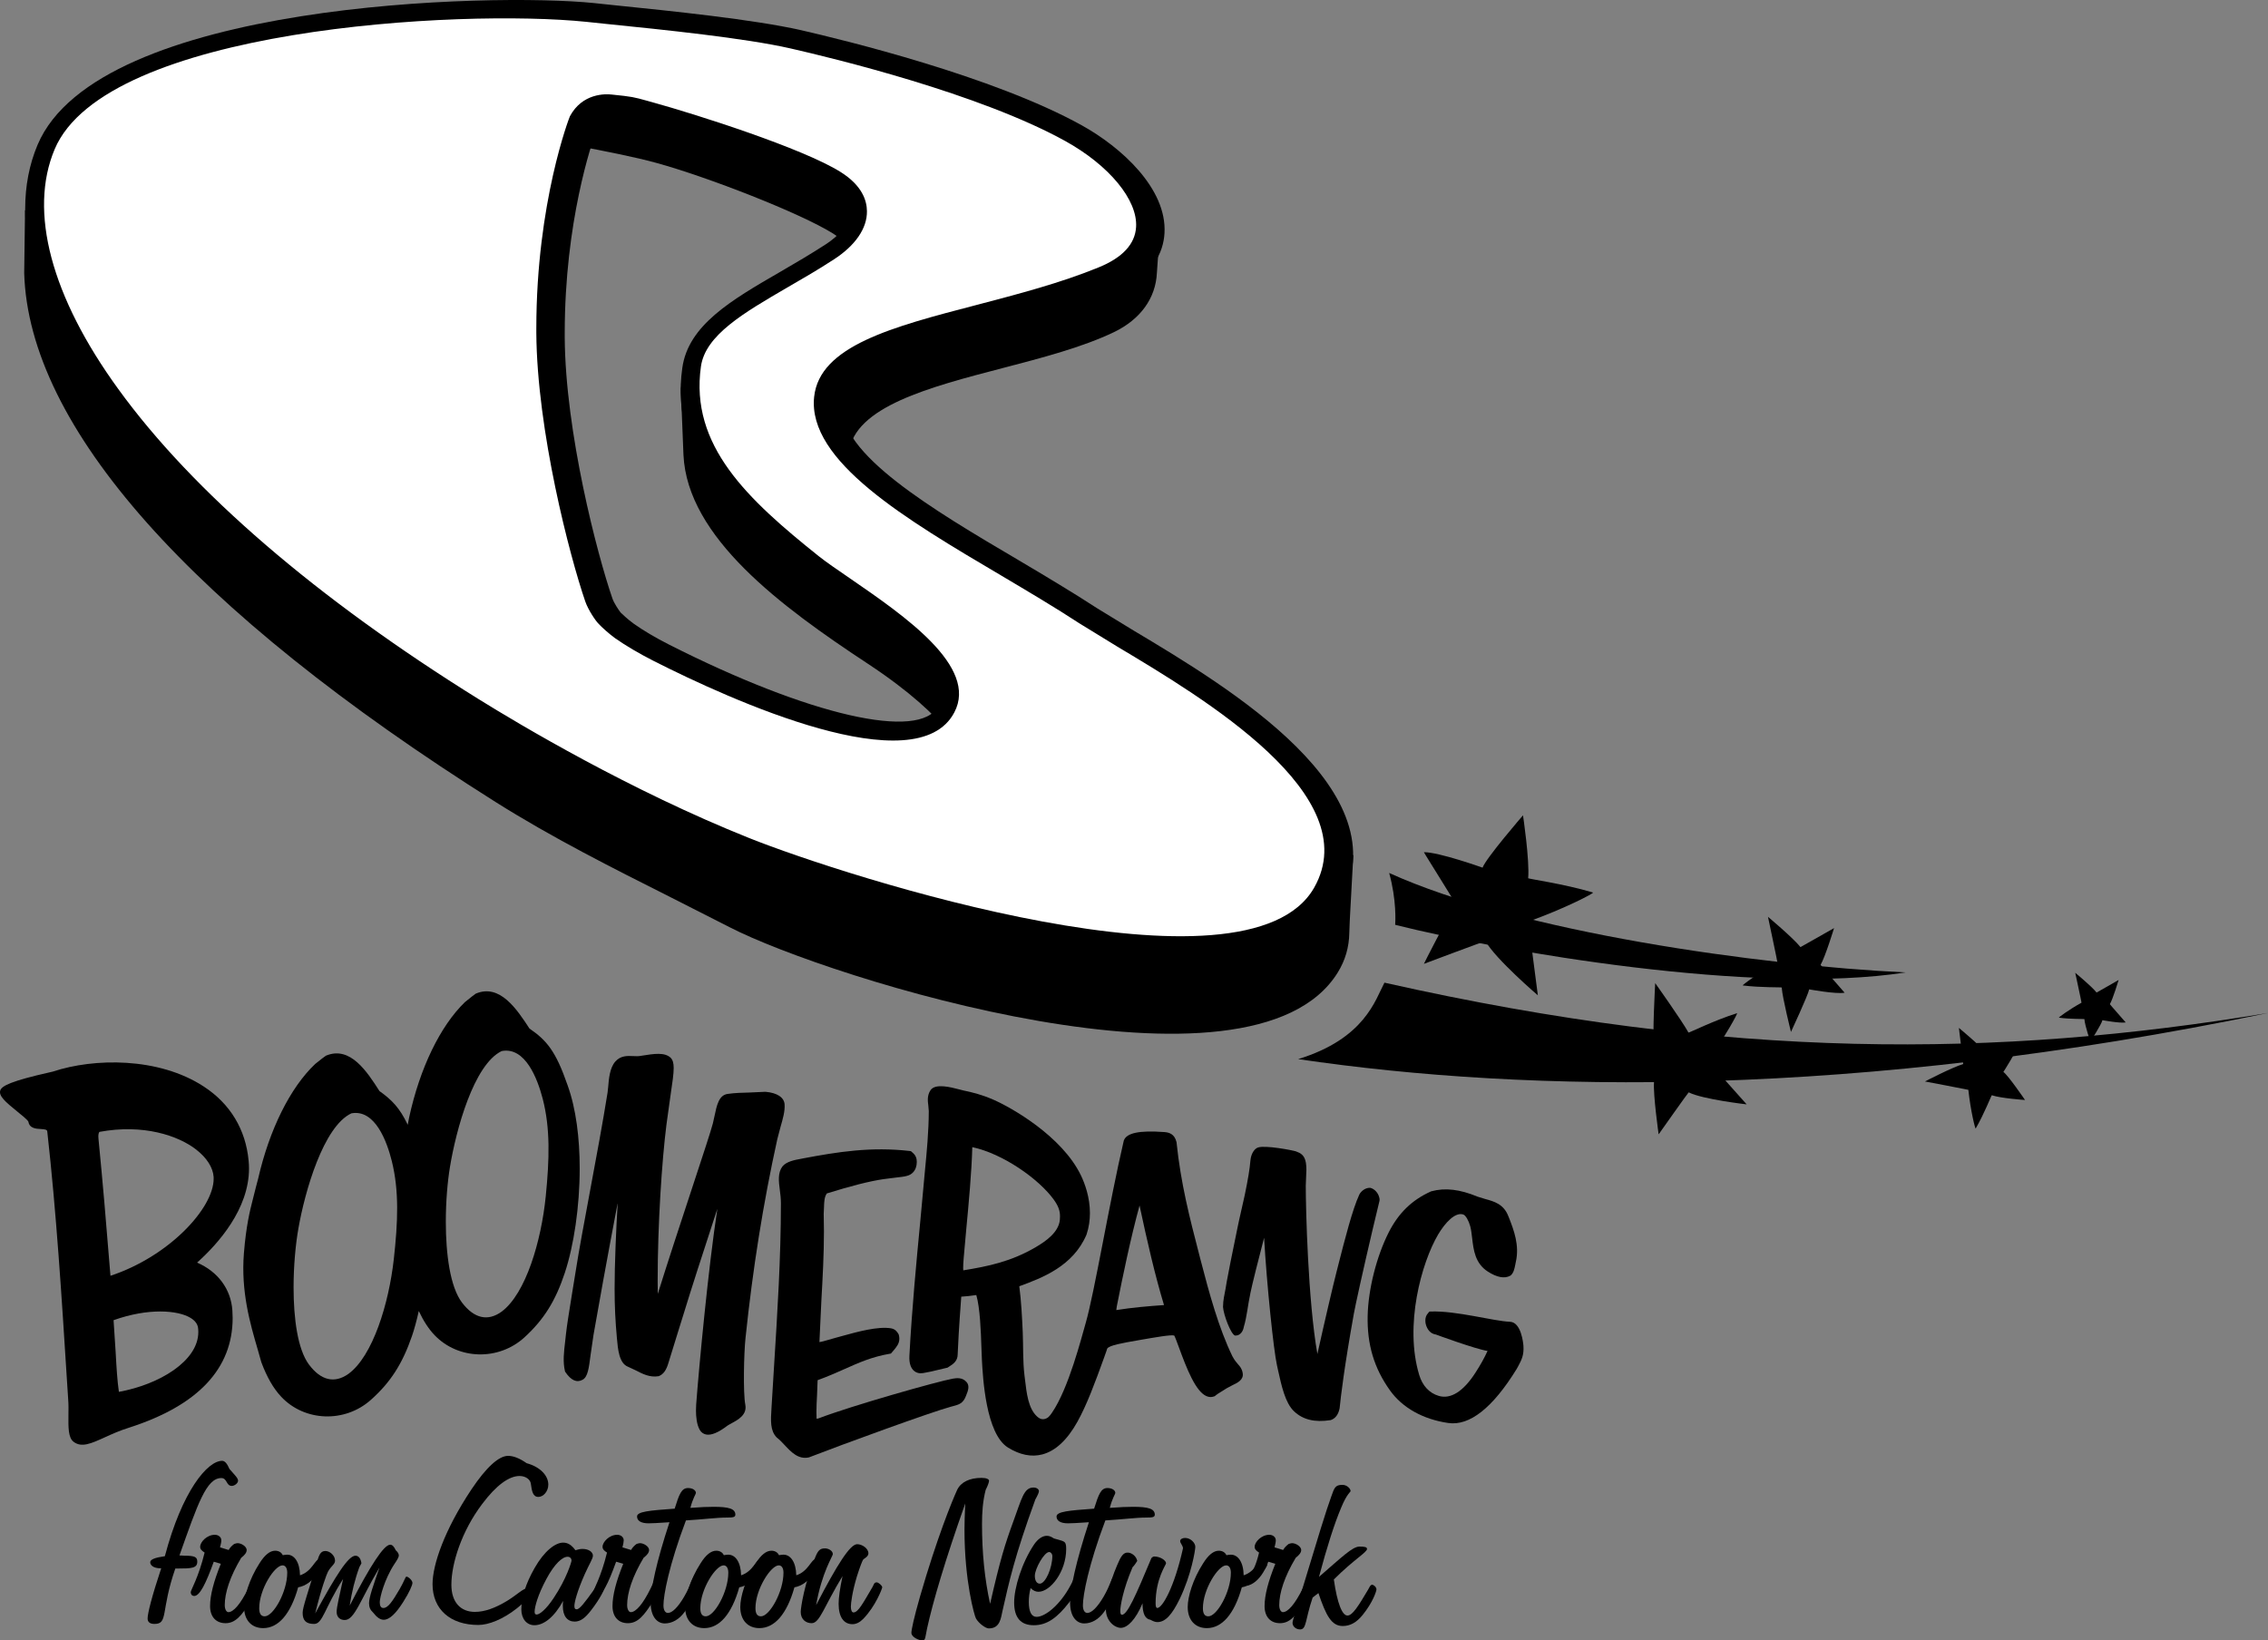 <?xml version="1.0" encoding="UTF-8" standalone="no"?>
<!-- Generator: Adobe Illustrator 16.0.0, SVG Export Plug-In . SVG Version: 6.00 Build 0)  -->

<svg
   xmlns:dc="http://purl.org/dc/elements/1.1/"
   xmlns:cc="http://creativecommons.org/ns#"
   xmlns:rdf="http://www.w3.org/1999/02/22-rdf-syntax-ns#"
   xmlns:svg="http://www.w3.org/2000/svg"
   xmlns="http://www.w3.org/2000/svg"
   xmlns:sodipodi="http://sodipodi.sourceforge.net/DTD/sodipodi-0.dtd"
   xmlns:inkscape="http://www.inkscape.org/namespaces/inkscape"
   version="1.1"
   id="Layer_1"
   x="0px"
   y="0px"
   width="1000.38px"
   height="723.671px"
   viewBox="0 0 1000.38 723.671"
   enable-background="new 0 0 1000.38 723.671"
   xml:space="preserve"
   sodipodi:docname="Boomerang from Cartoon Network Print.svg"
   inkscape:version="0.92.2 (5c3e80d, 2017-08-06)"><rect x="0" y="0" width="1000.38" height="723.671" fill="#808080" stroke="none"/><defs
     id="defs38701" /><sodipodi:namedview
     pagecolor="#ffffff"
     bordercolor="#666666"
     borderopacity="1"
     objecttolerance="10"
     gridtolerance="10"
     guidetolerance="10"
     inkscape:pageopacity="0"
     inkscape:pageshadow="2"
     inkscape:window-width="1366"
     inkscape:window-height="705"
     id="namedview38699"
     showgrid="false"
     inkscape:zoom="0.56778424"
     inkscape:cx="562.24954"
     inkscape:cy="334.15361"
     inkscape:window-x="-8"
     inkscape:window-y="-8"
     inkscape:window-maximized="1"
     inkscape:current-layer="Layer_1" /><g
     id="g38696"
     style="fill:#000000"><g
       id="g38669"
       style="fill:#000000"><path
         fill="#00548E"
         d="M300.297,171.451l1.171,29.249c1.726,36.356,43.034,66.876,81.193,92.017    c37.937,24.975,42.551,41.246,42.593,41.405l-0.042-0.328l2.036,9.942l7.994-5.996c0.117-0.083,9.996-7.683,26.122-15.773    c2.939-1.482,4.665-4.4,4.665-7.807c0-4.768,0-14.583-65.294-79.858c-31.446-31.464-63.341-60.918-63.631-61.25l-1.15-1.026    l-33.932-9.036L300.297,171.451z M220.996,22.502L220.996,22.502c-8.584,1.805-13.698,8.008-13.412,16.143    c0.37,9.941,8.586,20.129,17.211,21.318l5.792,0.74c8.75,1.191,17.045,2.339,23.641,3.572c11.709,2.222,26.249,5.054,35.473,7.642    c22.122,6.081,63.178,21.979,77.801,31.138c7.125,4.476,11.751,10.146,12.075,14.83l1.729,24.892l20.908-46.335l-18.586-29.66    l-0.924-0.698c-1.973-1.521-49.092-36.272-144.333-42.886l-4.291-0.491C230.175,22.131,225.721,21.511,220.996,22.502"
         id="path38641"
         style="fill:#000000" /><path
         fill="#00548E"
         d="M505.201,95.661l-33.154,0.532L349.78,136.902v74.275l24.258-1.522l0.26-6.079l0.164-4.027    c2.389-20.13,35.615-28.797,67.8-37.176c17.335-4.52,35.246-9.199,49.092-15.855c11.679-5.628,18.425-14.952,18.938-26.209    c0,0.123,1.251-17.912,1.251-17.912l0.471-6.817L505.201,95.661z"
         id="path38643"
         style="fill:#000000" /><path
         fill="#00548E"
         d="M37.721,84.158l-26.679,8.628l-0.367,27.687c1.973,67.617,73.057,148.293,207.917,233.328    c24.897,15.69,51.574,29.125,77.394,42.103l25.795,13.107c43.319,22.349,230.594,81.29,268.329,19.926    c3.241-5.261,4.971-11.134,5.047-17.419c0.251-7.726,0.457-9.165,1.767-34.18l-9.627-6.532    c-1.196,0.163-117.45,17.255-316.556-59.029C167.57,272.261,111.5,213.843,82.645,171.861    C51.383,126.39,44.397,89.704,44.317,89.293L43.31,83.79L37.721,84.158z"
         id="path38645"
         style="fill:#000000" /><path
         fill="#B5CB8B"
         d="M270.967,54.171c8.032,0.864,8.38,0.948,13.804,2.462l2.402,0.659    c24.733,6.824,66.318,20.872,80.165,29.54c3.082,1.887,6.701,4.926,6.739,8.502c0.042,3.697-3.758,8.502-9.841,12.444    c-6.65,4.314-13.389,8.258-19.896,12.037c-21.878,12.65-40.733,23.621-43.382,42.475c-5.71,40.341,23.062,67.123,55.701,93.249    c3.699,2.998,8.711,6.451,14.564,10.437c15.857,10.882,48.899,33.518,42.597,45.553c-8.069,15.324-56.91,4.148-118.74-27.191    c-6.1-3.08-11.314-6.207-15.563-9.205c-2.733-1.973-5.219-4.396-5.777-4.929c-0.924-1.23-2.851-4.026-3.615-6.201    c-6.734-19.514-20.74-73.325-21.03-115.064v-1.93c0-49.417,12.033-84.166,13.763-88.893    C265.073,54.214,268.872,53.968,270.967,54.171 M16.567,63.909c-3.657,8.663-5.464,18.152-5.464,28.299    c0,25.966,11.81,56.115,34.733,87.707c33.52,46.254,89.469,94.437,161.789,139.42c18.586,11.544,67.633,40.79,121.058,62.151    c21.958,8.791,78.149,28.058,133.687,38.037c70.327,12.654,113.566,5.673,128.5-20.74c28.012-49.582-49.134-95.677-90.564-120.447    l-16.406-10.021c-10.845-7.064-23.045-14.338-34.834-21.32c-37.383-22.019-79.715-47.035-77.474-68.726    c1.6-15.239,31.879-23.167,63.9-31.546c18.54-4.85,37.681-9.821,55.268-17.046c18.031-7.398,22.432-18.652,22.881-26.827    c1.133-19.595-18.98-37.875-36.563-47.609c-39.142-21.647-104.684-37.548-123.824-41.945    c-20.917-4.721-56.876-8.418-83.167-11.087l-8.195-0.865C217.462-3.215,43.188,0.687,16.567,63.909"
         id="path38647"
         style="fill:#000000" /><path
         fill="#61A9D6"
         d="M258.149,265.317c-6.898-20.047-21.296-75.379-21.584-118.393c0-0.695,0-1.351,0-2.008    c0-55.664,14.644-93.334,14.808-93.619c5.462-10.188,15.61-9.943,18.591-9.572c8.871,0.902,9.631,1.109,15.526,2.749l2.364,0.659    c18.918,5.218,66.112,20.213,82.894,30.726c9.593,6,11.609,12.695,11.646,17.295c0.105,7.56-5.114,15.157-14.581,21.281    c-6.86,4.479-13.725,8.459-20.354,12.279c-19.493,11.337-36.316,21.116-38.29,34.959c-4.929,34.915,20.564,58.576,51.905,83.635    c3.409,2.714,8.296,6.04,13.926,9.9c23.885,16.435,56.625,38.863,45.927,59.074c-16.655,31.711-98.344-5.342-132.704-22.76    c-6.512-3.325-12.201-6.692-16.865-9.939c-2.649-1.929-6.059-4.969-7.331-6.409C262.814,274.024,259.484,269.175,258.149,265.317     M24.108,65.839L24.108,65.839c-11.543,27.4-1.564,64.986,28.094,105.818c32.721,45.188,87.663,92.467,158.833,136.71    c18.381,11.42,66.751,40.259,119.416,61.33c42.312,16.924,219.744,74.022,249.247,21.811    c22.961-40.665-48.476-83.346-86.881-106.27l-16.743-10.271c-10.643-6.98-22.755-14.126-34.444-21.074    c-42.026-24.81-85.484-50.482-82.529-78.787c2.368-22.508,34.444-30.888,71.684-40.585c18.154-4.767,36.967-9.653,53.878-16.596    c10.475-4.272,16.016-10.27,16.449-17.788c0.714-11.952-11.831-27.152-31.223-37.914c-37.928-20.99-102.24-36.52-121.095-40.832    c-20.232-4.603-55.868-8.256-81.895-10.887l-8.212-0.864C203.043,3.89,46.597,12.438,24.108,65.839"
         id="path38649"
         style="fill:#ffffff" /><path
         fill="#F1E6B0"
         d="M840.563,428.975c-64.412-3.04-170.582-17.831-227.819-43.874c3.325,12.037,2.733,21.689,2.649,22.882    C661.835,419.608,774.139,439.282,840.563,428.975"
         id="path38651"
         style="fill:#000000" /><path
         fill="#F1E6B0"
         d="M610.662,433.493c-4.035,7.562-8.624,24.69-38.072,33.726c101.707,14.993,245.197,17.457,427.791-20.337    C881.086,466.685,762.804,467.756,610.662,433.493"
         id="path38653"
         style="fill:#000000" /><path
         fill="#61A9D6"
         d="M653.943,382.758c0,0-19.309-6.897-25.879-6.817c-0.164,0,14.564,23.334,14.4,23.54    c-4.526,5.584-14.4,25.716-14.4,25.716s27.088-10.19,27.168-10.026c4.337,7.847,23.091,23.91,23.091,23.91    s-4.273-32.533-4.11-32.575c15.862-5.626,29.108-12.57,28.432-12.776c-13.006-3.9-28.633-5.999-28.595-6.327    c0.696-7.847-2.28-27.729-2.28-27.729S655.362,378.657,653.943,382.758"
         id="path38655"
         style="fill:#000000" /><path
         fill="#61A9D6"
         d="M729.627,461.387c0,0-15.609,4.021-19.854,7.023c-0.041,0.038,19.854,8.708,19.792,8.913    c-0.449,5.584,2.036,23.083,2.036,23.083s13.124-18.603,13.246-18.523c6.269,3.12,25.577,5.299,25.577,5.299    s-17.172-19.225-17.139-19.351c7.83-10.677,13.397-21.03,12.886-20.866c-10.211,3.203-21.282,8.749-21.399,8.548    c-3.044-5.466-14.687-21.815-14.687-21.815S728.725,458.099,729.627,461.387"
         id="path38657"
         style="fill:#000000" /><path
         fill="#61A9D6"
         d="M883.656,472.89c0,0,6.227-9.572,7.023-13.149c0-0.042-14.521,4.888-14.602,4.812    c-2.448-3.165-12.037-11.097-12.037-11.097s1.974,15.941,1.89,15.941c-4.786,1.398-16.865,7.68-16.865,7.68    s19.103,3.619,19.145,3.694c1.004,9.325,3.019,17.382,3.245,17.054c3.783-6.532,6.944-14.707,7.108-14.665    c4.123,1.395,14.644,2.091,14.644,2.091S885.663,474.201,883.656,472.89"
         id="path38659"
         style="fill:#000000" /><path
         fill="#61A9D6"
         d="M798.007,436.453c0,0,11.807,2.175,15.627,1.478c0.063,0-10.677-12.158-10.602-12.28    c2.116-3.661,5.941-16.231,5.941-16.231s-14.771,8.422-14.813,8.385c-3.262-4.11-14.329-13.352-14.329-13.352    s4.245,20.086,4.165,20.123c-8.666,4.812-15.689,10.072-15.282,10.148c7.909,0.99,17.172,0.742,17.172,0.906    c0.327,4.644,4.085,19.594,4.085,19.594S797.538,438.958,798.007,436.453"
         id="path38661"
         style="fill:#000000" /><path
         fill="#61A9D6"
         d="M927.344,450.047c0,0,7.784,1.439,10.27,0.986c0.042,0-7.024-7.969-6.986-8.053    c1.382-2.381,3.867-10.681,3.867-10.681s-9.682,5.584-9.724,5.55c-2.116-2.712-9.422-8.711-9.422-8.711s2.847,13.145,2.771,13.191    c-5.626,3.119-10.248,6.566-9.963,6.608c5.177,0.696,11.235,0.533,11.235,0.617c0.243,3.077,2.648,9.941,2.648,9.941    S927.05,451.693,927.344,450.047"
         id="path38663"
         style="fill:#000000" /></g><path
       id="path9883"
       fill="#00548E"
       d="M282.943,465.737l-0.521,0.088c-0.949,0.151-1.995,0.117-3.107,0.063   c-2.611-0.117-5.567-0.26-7.91,2.414c-2.46,2.784-2.846,7.587-3.14,11.118l-0.269,2.515c-2.103,13.208-4.975,28.616-7.758,43.529   c-2.536,13.641-4.944,26.5-6.398,35.858l-1.598,9.813c-1.089,6.806-2.158,13.263-2.601,17.331l-0.344,3.148   c-0.583,4.887-1.081,9.132-0.109,13.242l0.052,0.223l0.149,0.201c2.483,3.687,5.051,4.819,7.631,3.363   c2.244-1.272,2.708-4.934,3.487-10.996l1.283-8.804c1.576-9.132,6.249-35.158,10.672-58.232   c-0.334,5.449-0.646,11.566-0.938,18.851c-0.29,7.607-0.432,13.653-0.432,18.994c0,7.893,0.323,14.245,1.016,21.886   c0.431,4.921,0.982,11.051,4.845,12.563l3.55,1.658c2.989,1.553,6.075,3.145,9.915,2.548l0.153-0.037l0.162-0.067   c1.954-0.849,3.164-2.569,4.144-5.903l3.93-12.721l3.161-10.144c1.931-6.424,8.439-26.753,14.447-44.999   c-3.988,26.014-8.08,69.463-9.344,86.35c-0.061,0.755-0.086,1.671-0.086,2.699c0,2.717,0.326,6.096,1.619,8.418   c0.648,1.142,1.608,1.855,2.807,2.104c2.309,0.475,5.46-0.844,9.604-4.001c-0.044,0.008,1.728-0.987,1.728-0.987   c2.729-1.465,6.862-3.656,5.998-8.157c-1.014-5.307-0.615-22.798,0.08-29.31c3.216-30.782,7.801-59.513,14.031-87.797l1.434-5.458   c1.012-3.519,1.982-6.865,1.791-9.854c-0.172-3.119-3.247-5.159-8.417-5.613h-0.097l-7.049,0.323   c-3.063,0.08-6.268,0.139-9.57,0.617c-3.865,0.538-4.801,5.026-5.794,9.8l-0.713,3.203c-0.714,2.885-4.736,15.085-9.388,29.204   c-4.845,14.707-10.75,32.643-14.915,46.02c-0.019-1.864-0.05-3.687-0.05-5.622c0-25.128,1.879-53.262,3.881-69.081l1.847-13.288   c0.8-5.403,1.339-9.072,1.339-11.654c0-2.121-0.367-3.493-1.285-4.488c-2.666-2.591-7.415-1.818-12.918-0.937"
       style="fill:#000000" /><path
       id="path9887"
       fill="#00548E"
       d="M353.907,511.083L353.907,511.083l-0.454,0.089c-2.922,0.528-6.528,1.184-8.34,3.4   c-2.118,2.867-1.64,6.541-1.144,10.412c0.262,1.931,0.482,3.871,0.482,5.915c-0.008,23.868-1.553,48.278-3.031,71.865   l-1.131,18.477c-0.346,5.513-0.604,9.862,2.278,12.864l0.088,0.051l0.074,0.079c1.148,0.869,2.235,2.049,3.39,3.275   c2.838,3.035,6.043,6.453,10.708,5.407l0.103-0.033l0.063-0.034c14.751-5.727,53.813-19.972,62.557-22.327l0.743-0.193   c2.731-0.726,4.553-1.196,5.84-4.664l0.17-0.47c0.583-1.42,1.545-3.813,0.055-5.483c-1.868-2.213-4.511-1.78-6.109-1.524   c-6.82,1.23-44.566,11.915-59.17,17.504c-0.375,0.159-0.751,0.159-0.884,0.143c-0.017-0.076-0.017-0.227-0.017-0.227   c-0.044-0.898-0.061-1.78-0.061-2.679c0-2.364,0.122-4.782,0.262-7.306c0,0,0.227-6.088,0.258-6.764   c4.379-1.587,8.139-3.254,11.73-4.849c6.516-2.901,12.148-5.438,20.123-6.818l0.466-0.076l1.111-1.284   c1.337-1.575,2.624-3.086,2.624-5.27c0-0.546-0.088-1.121-0.25-1.759l-0.05-0.16l-0.088-0.13c-0.582-1.058-1.423-2.153-3.181-2.515   c-5.762-1.024-15.035,1.545-21.175,3.237l-3.044,0.831c-0.008,0-3.396,0.961-3.396,0.961c-1.427,0.425-3.251,0.953-4.068,1.012   c0.107-2.544,0.861-18.309,0.861-18.309c0.563-10.026,1.134-20.333,1.134-30.531c0-2.591-0.036-5.168-0.105-7.75   c0-0.227,0.126-2.801,0.126-2.801c0.071-2.431,0.153-4.698,1.266-6.176c10.586-3.309,18.998-5.437,24.945-6.298l5.548-0.705   c3.873-0.429,6.01-0.655,7.488-2.255c1.111-1.154,1.684-2.767,1.684-4.626c0-0.345-0.044-0.685-0.078-1.054   c-0.281-1.734-1.136-2.478-1.747-3.031l-0.722-0.647l-0.445-0.096c-17.136-1.974-31.648,0.323-47.482,3.313"
       style="fill:#000000" /><path
       id="path9891"
       fill="#00548E"
       d="M502.635,531.803c3.401,15.874,6.701,30.367,10.79,43.92   c-6.604,0.453-13.996,1.078-21.043,2.204c0.095-0.685,0.216-1.537,0.216-1.612C495.211,563.077,498.642,546.456,502.635,531.803    M426.179,542.53c1.1-11.55,2.418-25.757,2.685-36.476c13.532,2.893,29.257,13.984,35.872,23.062   c2.191,3.002,2.815,5.127,2.815,7.457c0,0.516-0.034,1.037-0.076,1.6c-0.516,5.466-6.279,9.463-10.599,11.986   c-10.822,6.364-20.934,8.451-31.992,10.248c-0.019-0.223-0.046-0.579-0.046-1.096c0-0.886,0.055-2.246,0.229-4.328L426.179,542.53   L426.179,542.53z M410.437,480.93l-0.008,0.018c-1.516,2.292-1.237,4.686-0.955,6.801l0.197,2.377   c-0.008,8.9-0.928,18.418-1.671,26.093l-2.118,22.966c-1.642,17.112-3.667,38.415-4.759,58.896c-0.216,3.8,0.94,5.676,1.942,6.57   c1.06,0.957,2.471,1.339,4.066,1.079c2.387-0.378,4.729-0.937,7.007-1.503l3.819-0.903l0.229-0.15l0.594-0.395   c1.457-0.911,3.636-2.306,3.636-5.248v-0.08c0.17-4.048,0.508-11.168,1.583-25.435c1.957-0.13,4.362-0.344,6.635-0.714   c1.644,5.66,2.024,16.03,2.249,23.066l0.195,4.833l0.008,0.407c0.441,8.128,1.724,32.911,11.537,38.982   c5.242,3.245,10.326,4.261,15.072,3.031c5.84-1.516,11.061-6.378,15.553-14.443c4.144-7.477,7.66-16.948,11.869-28.604   c-0.053,0.105,0.85-2.397,0.85-2.397c-0.013,0.089,0.313-1.024,0.409-1.271c0.987-1.437,6.661-2.439,13.209-3.569l1.264-0.23   c6.764-1.167,13.717-2.397,15.098-1.944c0.365,0.651,1.21,2.914,1.961,4.963c3.581,9.846,7.469,19.632,12.184,21.743   c1.201,0.529,2.355,0.567,3.489,0.122l0.206-0.075l0.168-0.131c0.864-0.734,2.02-1.436,3.106-2.095l2.011-1.264l2.427-1.293   c2.301-1.092,5.16-2.439,4.631-5.403c-0.336-1.944-1.138-2.855-2.062-3.896c-0.722-0.822-1.532-1.763-2.48-3.526   c-5.983-12.318-10.186-27.663-13.989-42.337l-0.73-2.838c-4.145-15.971-8.04-31.057-9.917-49.189v-0.084l-0.033-0.088   c-0.878-3.594-3.325-4.22-5.366-4.37c-11.037-0.811-16.717,0.382-17.872,3.786c-6.323,27.013-12.967,67.217-16.8,80.468   c-1.854,6.348-7.511,28.881-14.915,39.62c-0.936,1.335-1.724,2.478-3.518,2.771c-1.014,0.163-2.007-0.215-3.055-1.205   c-3.827-3.539-4.584-10.257-5.275-16.181l-0.237-1.897c-0.755-6.177-0.506-12.705-0.766-19.023   c-0.313-6.722-0.646-13.675-1.52-20.313c10.042-3.686,23.677-8.771,29.643-22.768c1.1-3.271,1.511-6.495,1.511-9.526   c0-6.97-2.236-12.961-3.917-16.513c-8.319-17.394-30.823-30.106-38.762-33.541c-5.237-2.268-9.064-3.119-11.852-3.745l-1.413-0.311   h0.008l-1.295-0.336c-4.371-1.15-10.962-2.847-13.088,0.239"
       style="fill:#000000" /><path
       id="path9895"
       fill="#00548E"
       d="M554.948,506.184c-1.675,0.555-2.809,2.569-3.237,4.605c-0.088,0.361-0.13,0.735-0.163,1.083   c-0.311,3.813-1.05,8.279-2.507,15.313c-0.676,3.128-1.498,6.797-2.502,11.126c-0.109,0.474-0.323,1.465-0.613,2.893   c-2.427,11.566-4.315,21.345-4.854,24.313c-0.012,0.034-0.499,2.998-0.499,2.998c-0.517,2.893-1.079,4.887-1.121,8.061   c0.269,3.586,3.459,11.924,5.235,12.57l0.117,0.038l0.105-0.013c2.166,0.071,3.338-1.948,3.648-3.493   c0.017-0.109,0.033-0.193,0.059-0.29c1.415-4.728,1.675-9.14,2.96-15.173c0.307-1.444,0.604-2.763,0.873-3.875   c1.134-4.812,1.239-5.105,5.122-20.308c1.201,20.921,4.203,49.713,5.681,56.267l0.495,2.271c1.49,6.751,3.162,14.389,7.016,18.003   c3.896,3.716,9.141,4.983,16.034,3.917l0.117-0.017l0.089-0.025c1.943-0.654,3.271-2.385,3.799-4.857   c0.034-0.097,0.051-0.214,0.08-0.344c0.555-5.504,2.053-18.133,6.264-41.645c0.181-0.97,0.5-2.553,0.928-4.614   c1.999-9.425,6.398-28.843,10.383-45.208c0.009,0,0.009-0.018,0.009-0.034c0.042-0.201,0.139-0.886-0.172-1.726   c-0.479-1.822-2.045-3.519-3.725-3.972l-0.15-0.046h-0.144c-2.015-0.088-4.001,1.478-4.735,3.035   c-2.989,6.407-6.462,20.115-9.022,30.115l-1.058,4.156c-1.554,6.063-5.308,22.088-8.385,36.002   c-4.144-23.507-5.126-64.123-5.126-74.258l0.155-3.913c0.126-2.099,0.235-4.093-0.097-6.188c-0.588-3.56-2.615-4.35-4.114-4.916   l-0.412-0.164c-1.456-0.462-13.296-2.741-16.541-1.684"
       style="fill:#000000" /><path
       id="path9899"
       fill="#00548E"
       d="M631.372,525.514l-0.097,0.041l-0.101,0.034c-8.417,3.787-14.342,9.563-18.675,18.142   c-5.344,10.605-8.992,25.026-9.249,36.74c-0.281,12.629,2.826,23.066,9.829,32.861c5.462,7.695,14.614,12.801,25.694,14.409   c9.421,1.381,19.581-6.617,30.148-23.734c0.063-0.071,0.693-1.238,0.693-1.238c1.528-2.867,2.62-4.95,2.351-9.019   c-0.075-1.083-0.936-10.471-5.944-10.664c-7.318-0.269-23.537-4.933-34.994-4.521l-0.529,0.029l-0.369,0.403   c-1.112,1.234-1.684,2.494-1.31,4.883c0.629,2.759,2.305,4.538,4.513,4.832c0,0,17.667,6.499,22.802,7.242   c-1.377,3.04-3.031,6.021-5.374,9.652c-5.311,8.25-10.92,11.76-16.172,10.173c-4.165-1.247-7.138-4.425-8.595-9.232   c-6.6-21.807,0.928-49.39,8.389-62.036c3.019-5.059,7.507-10.017,11.134-8.707c1.017,0.433,2.301,2.662,2.981,5.155   c0.411,1.545,0.625,3.325,0.84,5.206c0.608,5.215,1.293,11.168,6.927,14.783c4.014,2.59,7.428,3.216,9.908,1.801l0.105-0.059   l0.122-0.088c1.264-1.181,1.607-2.872,1.965-4.678l0.256-1.276c1.662-7.343-0.915-14.043-3.011-19.404l-0.294-0.714   c-2.049-5.387-6.352-6.542-10.139-7.578l-3.431-1.054c-7.838-3.25-14.312-4.019-20.375-2.377"
       style="fill:#000000" /><path
       id="path9903"
       fill="#00548E"
       d="M239.347,484.587c3.409,13.082,3.019,26.731,1.369,43.202   c-1.965,19.531-8.729,42.854-19.466,50.839c-6.077,4.399-12.129,3.019-17.459-3.997c-5.257-6.924-7.146-21.429-7.146-35.628   c0-8.851,0.724-17.596,1.845-24.313c2.666-16.181,10.458-45.07,22.791-51.023C231.695,461.668,237.069,475.884,239.347,484.587    M172.829,512.25c3.258,13.12,2.708,26.761,0.873,43.219c-2.179,19.523-9.239,42.74-20.018,50.608   c-6.151,4.362-12.184,2.905-17.449-4.174c-4.952-6.692-6.745-20.32-6.745-33.961c0-9.455,0.865-18.897,2.137-26.063   c2.828-16.144,10.975-44.936,23.373-50.742C165.446,489.251,170.661,503.527,172.829,512.25 M209.886,438.329l-0.143,0.076   l-1.455,1.092l-3.248,2.603c-10.891,10.56-19.846,29.104-24.574,50.855c0,0-0.302,1.596-0.625,3.237   c-3.529-7.498-7.079-11.038-12.452-14.858c-5.46-8.535-12.864-20.048-23.503-15.673l-0.13,0.055l-1.555,1.134l-3.193,2.523   c-10.996,10.425-20.169,28.868-25.144,50.587l-0.982,3.715l-1.52,6.021c-1.047,4.093-2.796,10.933-3.778,23.125   c-1.36,16.986,2.754,31.093,6.066,42.412l1.606,5.676c2.439,6.559,5.364,11.643,8.764,15.245   c10.336,11.021,28.087,11.634,39.57,1.381c8.645-7.704,13.899-15.861,18.142-28.205c1.045-3.073,2.038-6.713,2.989-10.987   c2.059,4.392,4.402,7.998,7.003,10.693c10.467,10.879,28.23,11.311,39.583,0.949c8.546-7.801,13.704-16.034,17.814-28.444   c4.005-12.108,6.575-29.246,6.575-46.091c0-13.296-1.61-26.396-5.332-36.677c-5.223-15.14-9.28-19.871-16.814-25.027   C228.002,445.244,220.462,433.816,209.886,438.329"
       style="fill:#000000" /><path
       id="path9907"
       fill="#00548E"
       d="M84.063,581.386c1.997,1.23,3.086,2.708,3.302,4.413c0.078,0.625,0.109,1.222,0.109,1.822   c0,12.746-17.128,23.137-35.03,26.383c-0.711-4.866-1.056-10.656-1.423-17.336c0,0-0.81-12.498-0.928-14.278   C65.492,576.898,78.463,577.973,84.063,581.386 M86.524,507.121c4.694,3.648,7.427,7.931,7.706,12.091   c0.009,0.277,0.009,0.513,0.009,0.781c0,13.027-19.727,34.297-45.518,42.808c-2.062-25.636-3.356-40.582-5.29-60.483v-0.033   c-0.042-0.365-0.059-0.701-0.059-0.995c0-1.196,0.333-1.885,0.498-1.973c19.401-3.59,34.756,1.671,42.658,7.8 M23.333,472.714   l0.086-0.009l-1.381,0.315c-17.232,3.884-21.238,6.008-21.905,7.993c-0.821,2.397,2.233,5.085,7.339,9.207   c1.918,1.546,4.833,3.876,5.093,4.694l-0.061-0.248c0.376,3.115,3.409,3.292,5.397,3.389c2.339,0.13,2.868,0.344,2.956,1.146   c4.003,35.653,6.367,73.226,8.663,109.521l0.552,8.515c0.193,2.305,0.151,4.757,0.118,7.12c-0.053,5.299-0.118,9.875,2.275,11.676   c3.498,2.688,7.749,0.761,13.609-1.889c3.172-1.457,6.766-3.086,11.082-4.413c30.195-9.744,45.465-25.992,45.465-48.336   c0-1.066-0.042-2.146-0.12-3.258c-0.604-9.451-6.409-17.201-15.562-21.147c9.379-8.41,22.898-23.646,22.898-41.506   c0-1.146-0.05-2.275-0.172-3.435c-1.272-13.796-8.136-25.141-19.779-32.735c-20.007-13.082-48.529-12.582-66.551-6.596"
       style="fill:#000000" /><path
       id="path9911"
       fill="#010101"
       d="M68.11,716.382c-1.965,0-3.002-0.81-3.002-2.405c0-2.217,1.855-9.694,6-22.143h-0.344   c-3,0-4.501-1.289-4.501-2.657c0-1.264,2.191-2.074,6.453-2.671c7.62-28.805,18.801-42.072,25.264-42.072   c1.154,0,2.189,1.146,3.216,3.573c2.307,2.657,3.808,4.026,3.808,5.189c0,1.154-1.598,2.3-2.763,2.3   c-2.536,0-1.976-3.463-4.618-3.463c-6.573,0-10.381,11.311-18.463,34.129c0.71,0,1.392,0.117,2.104,0.117   c4.726,0,5.752,0.597,5.752,2.658c0,2.893-2.645,3.002-8.405,3.002h-1.276C70.763,710.84,74.334,716.382,68.11,716.382"
       style="fill:#000000" /><path
       id="path9915"
       fill="#010101"
       d="M88.292,682.375c0-2.179,2.998-5.312,6.453-5.312c1.616,0,2.88,1.037,2.88,2.427   c0,0.706-0.227,1.848-0.571,3.111l3.808,1.163c0.571-1.058,1.381-1.855,2.429-2.662c0.669-0.23,1.262-0.349,1.48-0.349   c1.736,0,4.035,1.504,4.035,3.011c0,1.146-0.798,2.179-2.408,3.447c-4.964,8.304-7.261,15.463-7.261,20.878   c0,1.944,0.797,3.099,1.608,3.099c2.179,0,5.298-3.442,8.762-10.5c1.144-2.288,1.618-4.026,2.655-4.026   c0.917,0,2.06,0.928,2.06,1.965c0,1.033-1.142,3.703-3.571,7.604c-4.144,6.692-6.907,9.824-11.17,9.824   c-4.262,0-6.818-2.901-6.818-7.523c0-4.824,1.629-10.941,4.736-18.666l-3.107-0.928c-3.573,9.912-6.226,15.114-8.645,15.114   c-0.81,0-1.511-0.584-1.511-1.726c0-0.819,3.463-6.475,6.119-17.42C88.972,684.088,88.292,683.413,88.292,682.375"
       style="fill:#000000" /><path
       id="path9919"
       fill="#010101"
       d="M124.721,686.062c-0.573-1.264-1.834-1.974-3.359-1.974c-2.286,0-4.595,1.855-6.904,5.546   c-4.607,7.134-6.799,14.867-6.799,19.263c0,5.987,3.464,9.337,8.418,9.337c6.68,0,12.098-6.121,15.442-17.998   c3.346-0.575,6.463-2.863,9.228-7.041c1.381-1.369,2.083-2.511,2.083-3.787c0-1.037-0.703-1.629-1.847-1.629   c-2.083,0-3.225,5.416-8.653,7.154c-0.109-5.882-2.527-9.099-5.634-9.099C125.983,685.834,125.41,685.944,124.721,686.062    M114.338,709.468c0-8.418,6.797-18.919,10.273-18.919c1.251,0,2.083,1.146,2.083,3.241c0,8.418-6.117,19.242-9.927,19.242   C115.138,713.033,114.338,711.882,114.338,709.468"
       style="fill:#000000" /><path
       id="path9923"
       fill="#010101"
       d="M162.774,707.276c0-2.641,1.857-7.842,4.62-15.798   c-8.527,14.408-10.966,23.179-15.345,23.179c-2.083,0-3.563-1.28-3.563-3.581c0-2.062,1.144-6.784,2.849-14.526   c-8.288,13.016-8.966,19.838-12.786,19.838c-3.563,0-5.061-1.503-5.061-4.954c0-2.419,2.536-9.333,6-21.219   c1.144-4.048,1.725-6.004,4.026-6.004c1.963,0,4.262,1.956,4.262,4.266c0,1.612-1.726,2.325-3.107,4.849   c-0.573,1.037-2.882,7.146-5.645,18.439c9.205-16.94,14.634-25.472,17.751-25.472c1.381,0,2.31,1.15,2.643,3.342l-0.915,1.713   c-1.953,5.319-3.346,10.979-4.264,16.966c9.215-17.872,15.095-26.878,17.871-26.878c0.919,0,1.728,0.831,2.429,2.435   c0.928,0.803,1.371,1.608,1.371,2.297c0,0.823-0.79,2.074-1.955,3.804c-4.392,6.696-6.453,14.783-6.453,16.853   c0,1.705,0.573,2.527,1.608,2.527c2.072,0,4.035-3.002,7.144-8.3c1.975-3.347,2.548-5.538,3-5.538c0.832,0,2.666,1.621,2.666,2.767   c0,0.92-1.285,4.048-4.154,8.544c-3.227,5.06-6.001,7.717-8.525,7.717c-1.511,0-3.012-1.024-4.608-3.106   C163.357,710.266,162.774,709.014,162.774,707.276"
       style="fill:#000000" /><path
       id="path9927"
       fill="#010101"
       d="M241.853,654.922c0,3.119-2.296,5.428-4.37,5.428c-2.427,0-2.88-2.427-3.346-5.882   c-0.225-1.726-2.188-3.346-4.963-3.346c-4.608,0-10.252,4.026-16.479,12.335c-9,11.881-13.595,26.182-13.595,35.636   c0,7.83,4.152,11.979,10.357,11.979c4.381,0,9-1.717,14.18-4.837c4.726-2.893,7.047-5.546,9-5.546c0.583,0,1.155,0.697,1.155,1.642   c0,1.465-1.843,4.022-5.763,7.142c-6.216,4.941-12.572,7.368-17.06,7.368c-12.346,0-20.18-6.902-20.18-17.986   c0-8.548,5.191-23.868,17.18-41.85c6.573-9.816,12.098-14.762,16.143-14.762c2.299,0,5.061,1.037,8.181,3.237   C238.53,647.188,241.853,651.123,241.853,654.922"
       style="fill:#000000" /><path
       id="path9931"
       fill="#010101"
       d="M248.388,706.231c-0.13,0.811-0.13,1.612-0.13,2.301c0,4.392,1.986,6.822,5.212,6.822   c2.656,0,4.728-1.729,7.154-4.85c4.49-5.76,6.218-9.916,6.218-10.617c0-0.798-0.919-2.515-1.855-2.515   c-0.683,0-1.146,1.381-2.981,3.9c-4.045,5.65-6.354,8.661-7.608,8.661c-0.829,0-1.045-0.466-1.045-1.512   c0-1.596,1.264-6.563,4.608-14.068c1.952-4.384,3.571-6.789,3.571-8.074c0-1.607-1.845-2.977-4.608-2.977   c-1.047,0-1.963,0.227-3.109,0.571c-1.616-2.191-3.237-3.354-5.426-3.354c-3.453,0-8.311,3.69-12.572,11.18   c-4.035,7.054-5.87,13.271-5.87,18.234c0,4.253,2.427,7.023,5.763,7.023C239.863,716.958,244.481,713.376,248.388,706.231    M252.089,688.467c0,0.466-2.093,7.859-7.964,16.622c-3.216,4.845-6.108,7.146-7.381,7.146c-0.701,0-0.928-0.361-0.928-1.272   c0-2.065,1.402-7.372,5.191-14.409c3.583-6.692,7.047-9.799,9.344-9.799C251.388,686.754,252.089,687.443,252.089,688.467"
       style="fill:#000000" /><path
       id="path9935"
       fill="#010101"
       d="M265.776,682.375c0-2.179,2.989-5.312,6.463-5.312c1.61,0,2.87,1.037,2.87,2.427   c0,0.706-0.214,1.848-0.561,3.111l3.81,1.163c0.571-1.058,1.36-1.855,2.406-2.662c0.703-0.23,1.272-0.349,1.491-0.349   c1.736,0,4.045,1.504,4.045,3.011c0,1.146-0.808,2.179-2.416,3.447c-4.954,8.304-7.263,15.463-7.263,20.878   c0,1.944,0.8,3.099,1.608,3.099c2.202,0,5.311-3.442,8.762-10.5c1.154-2.288,1.621-4.026,2.666-4.026   c0.904,0,2.074,0.928,2.074,1.965c0,1.033-1.167,3.703-3.585,7.604c-4.154,6.692-6.917,9.824-11.188,9.824   c-4.253,0-6.789-2.901-6.789-7.523c0-4.824,1.598-10.941,4.728-18.666l-3.13-0.928c-3.573,9.912-6.216,15.114-8.634,15.114   c-0.808,0-1.499-0.584-1.499-1.726c0-0.819,3.464-6.475,6.109-17.42C266.464,684.088,265.776,683.413,265.776,682.375"
       style="fill:#000000" /><path
       id="path9939"
       fill="#010101"
       d="M286.063,672.005c-3.333,0-5.074-1.154-5.074-3.011c0-2.191,5.418-2.645,16.599-3.463   c1.973-6.344,3.01-9.099,5.891-9.099c2.086,0,3.476,1.024,3.476,2.179c0,0.467-1.39,2.415-2.439,6.575   c4.383-0.349,7.845-0.466,10.274-0.466c6.575,0,9.562,0.811,9.562,3.468c0,1.15-1.154,1.268-3.692,1.268   c-4.497,0-10.5,0.814-18.105,1.264c-7.488,19.834-9.917,32.991-9.917,37.479c0,2.188,0.829,3.342,1.973,3.342   c1.833,0,4.381-2.426,7.144-7.146c3.119-5.303,3.69-9.102,4.725-9.102c1.383,0,2.765,1.032,2.765,2.187   c0,0.803-1.955,6.445-7.261,13.591c-2.42,3.342-5.536,5.093-8.764,5.093c-3.451,0-6.226-3.128-6.226-9.119   c0-6.108,2.534-17.99,8.298-35.519C290.334,671.875,287.217,672.005,286.063,672.005"
       style="fill:#000000" /><path
       id="path9943"
       fill="#010101"
       d="M319.266,686.062c-0.569-1.264-1.833-1.974-3.333-1.974c-2.312,0-4.619,1.855-6.917,5.546   c-4.606,7.134-6.82,14.867-6.82,19.263c0,5.987,3.466,9.337,8.438,9.337c6.682,0,12.089-6.121,15.444-17.998   c3.342-0.575,6.453-2.863,9.226-7.041c1.379-1.369,2.069-2.511,2.069-3.787c0-1.037-0.69-1.629-1.833-1.629   c-2.093,0-3.237,5.416-8.653,7.154c-0.122-5.882-2.538-9.099-5.645-9.099c-0.704,0-1.272,0.109-1.976,0.228 M308.898,709.468   c0-8.418,6.81-18.919,10.265-18.919c1.259,0,2.081,1.146,2.081,3.241c0,8.418-6.12,19.242-9.93,19.242   C309.708,713.033,308.898,711.882,308.898,709.468"
       style="fill:#000000" /><path
       id="path9947"
       fill="#010101"
       d="M343.6,686.062c-0.567-1.264-1.845-1.974-3.344-1.974c-2.298,0-4.595,1.855-6.917,5.546   c-4.619,7.134-6.81,14.867-6.81,19.263c0,5.987,3.464,9.337,8.428,9.337c6.669,0,12.106-6.121,15.455-17.998   c3.342-0.575,6.453-2.863,9.228-7.041c1.377-1.369,2.083-2.511,2.083-3.787c0-1.037-0.706-1.629-1.86-1.629   c-2.083,0-3.237,5.416-8.641,7.154c-0.132-5.882-2.538-9.099-5.645-9.099C344.866,685.834,344.291,685.944,343.6,686.062    M333.219,709.468c0-8.418,6.82-18.919,10.276-18.919c1.262,0,2.083,1.146,2.083,3.241c0,8.418-6.13,19.242-9.917,19.242   c-1.621,0-2.439-1.15-2.439-3.564"
       style="fill:#000000" /><path
       id="path9951"
       fill="#010101"
       d="M358.021,716.055c-2.54,0-4.834-1.642-4.834-4.983c0-1.717,1.604-12.671,6.453-24.195   c1.15-2.788,1.95-3.821,4.247-3.821c1.524,0,3.466,1.033,3.466,2.536c0,0.928-4.843,7.96-7.37,22.499   c9.335-17.998,14.988-26.878,18.097-26.878c2.202,0,4.96,1.843,4.96,4.048c0,1.498-1.862,2.183-2.317,2.758   c-0.332,0.453-1.36,3.002-2.75,7.394c-2.084,6.919-2.666,11.869-2.666,13.359c0,1.616,0.472,2.544,1.155,2.544   c2.069,0,4.152-4.034,8.309-11.079c0.692-1.143,0.692-2.192,1.95-2.192c0.707,0,2.42,1.395,2.42,2.192   c0,0.453-2.882,8.296-8.418,13.955c-1.48,1.508-3.107,2.306-4.715,2.306c-3.806,0-6.109-3.115-6.109-8.989   c0-2.653,0.559-6.692,1.728-12.213c-8.201,13.477-10.036,20.761-13.609,20.761"
       style="fill:#000000" /><path
       id="path9955"
       fill="#010101"
       d="M408.925,718.365c-0.808,3.808-0.69,5.307-1.962,5.307c-1.738,0-4.962-1.499-4.962-3.342   c0-1.386,1.154-6.802,3.806-16.038c7.383-25.586,14.063-41.968,16.372-47.027c1.633-3.463,5.548-5.311,10.729-5.311   c2.202,0,3.342,0.571,3.342,1.276c0,0.571-0.452,1.965-1.488,4.034c-1.272,4.955-1.617,9.917-1.617,15.086   c0,12.569,1.152,24.216,3.573,35.17c4.496-19.716,6.558-26.278,10.229-36.313c3.701-10.047,4.62-14.992,8.902-14.992   c1.48,0,2.406,0.789,2.406,1.62c0,0.571-0.564,1.835-1.595,3.678c-9.251,25.371-11.625,36.552-14.422,48.896   c-0.787,3.338-1.024,7.956-6.108,7.956c-1.369,0-4.392-2.192-5.643-4.371c-0.678-1.163-5.07-16.395-5.07-39.322   c0-2.872,0.118-6.705,0.344-11.429C416.881,688.279,411.465,706.731,408.925,718.365"
       style="fill:#000000" /><path
       id="path9959"
       fill="#010101"
       d="M454.59,700.584c1.146,1.146,2.324,1.62,3.463,1.62c5.181,0,12.228-8.774,12.228-18.905   c0-3.8-0.928-3.229-5.42-4.623c-1.054-0.692-1.961-1.162-3.115-1.162c-1.965,0-3.919,1.389-5.548,3.702   c-5.525,8.188-8.871,19.25-8.871,25.716c0,6.688,2.893,10.03,8.657,10.03c5.88,0,10.378-3.343,15.572-10.03   c3.56-4.61,4.939-8.073,4.939-9.229c0-1.381-1.134-2.191-1.726-2.191c-0.808,0-1.262,1.369-2.544,3.8   c-4.717,8.893-11.311,13.955-14.988,13.955c-2.303,0-3.442-2.313-3.442-6.57C453.794,704.631,454.021,702.67,454.59,700.584    M458.628,698.624c-1.266,0-2.179-1.256-2.179-3.455c0-3.12,4.127-10.501,6.329-10.501c0.69,0,1.396,0.823,1.396,1.747   C464.175,691.599,461.173,698.624,458.628,698.624"
       style="fill:#000000" /><path
       id="path9963"
       fill="#010101"
       d="M471.081,672.005c-3.344,0-5.059-1.154-5.059-3.011c0-2.191,5.408-2.645,16.576-3.463   c1.986-6.344,3.031-9.099,5.89-9.099c2.074,0,3.464,1.024,3.464,2.179c0,0.467-1.39,2.415-2.427,6.575   c4.392-0.349,7.857-0.466,10.263-0.466c6.592,0,9.574,0.811,9.574,3.468c0,1.15-1.155,1.268-3.703,1.268   c-4.479,0-10.491,0.814-18.099,1.264c-7.486,19.834-9.906,32.991-9.906,37.479c0,2.188,0.833,3.342,1.95,3.342   c1.86,0,4.387-2.426,7.16-7.146c3.118-5.303,3.688-9.102,4.747-9.102c1.369,0,2.744,1.032,2.744,2.187   c0,0.803-1.944,6.445-7.255,13.591c-2.416,3.342-5.536,5.093-8.785,5.093c-3.438,0-6.214-3.128-6.214-9.119   c0-6.108,2.549-17.99,8.296-35.519C475.357,671.875,472.217,672.005,471.081,672.005"
       style="fill:#000000" /><path
       id="path9967"
       fill="#010101"
       d="M494.372,718.121c-2.658,0-6.571-2.989-6.571-8.082c0-3.93,1.381-11.289,4.963-19.59   c1.608-3.816,2.645-5.533,4.61-5.533c1.728,0,3.809,1.499,4.25,3.682c-0.688,1.143-1.373,2.083-2.06,2.759   c-4.285,10.025-5.42,17.172-5.42,19.359c0,1.049,0.229,1.641,0.693,1.641c2.42,0,6.099-8.426,13.035-25.035   c0.454-0.453,0.79-0.688,1.264-0.688c2.646,0,5.193,1.734,5.193,3.002c0,0.676-4.609,6.806-4.609,17.638   c0,1.386,0.214,2.074,0.772,2.074c2.217,0,7.523-9.211,11.327-26.408c-0.23-1.377-1.26-2.188-1.26-3.106   c0-0.811,0.92-1.382,2.188-1.382c2.427,0,4.488,2.184,4.488,3.922c0,1.39-1.738,12.335-6.919,23.058   c-3.333,6.797-6.238,10.144-9.824,10.144c-1.021,0-1.939-0.441-3.081-1.037c-2.326-0.345-3.464-2.771-3.464-7.264   C500.935,714.536,497.256,718.121,494.372,718.121"
       style="fill:#000000" /><path
       id="path9971"
       fill="#010101"
       d="M540.951,686.062c-0.571-1.264-1.844-1.974-3.347-1.974c-2.288,0-4.605,1.855-6.902,5.546   c-4.622,7.134-6.822,14.867-6.822,19.263c0,5.987,3.477,9.337,8.431,9.337c6.676,0,12.108-6.121,15.441-17.998   c3.334-0.575,6.475-2.863,9.225-7.041c1.381-1.369,2.086-2.511,2.086-3.787c0-1.037-0.705-1.629-1.847-1.629   c-2.083,0-3.237,5.416-8.653,7.154c-0.104-5.882-2.519-9.099-5.646-9.099C542.235,685.834,541.643,685.944,540.951,686.062    M530.584,709.468c0-8.418,6.784-18.919,10.248-18.919c1.264,0,2.083,1.146,2.083,3.241c0,8.418-6.117,19.242-9.917,19.242   C531.378,713.033,530.584,711.882,530.584,709.468"
       style="fill:#000000" /><path
       id="path9975"
       fill="#010101"
       d="M553.407,682.375c0-2.179,3.011-5.312,6.475-5.312c1.587,0,2.858,1.037,2.858,2.427   c0,0.706-0.222,1.848-0.558,3.111l3.795,1.163c0.575-1.058,1.382-1.855,2.427-2.662c0.672-0.23,1.26-0.349,1.482-0.349   c1.738,0,4.06,1.504,4.06,3.011c0,1.146-0.823,2.179-2.423,3.447c-4.971,8.304-7.268,15.463-7.268,20.878   c0,1.944,0.785,3.099,1.617,3.099c2.179,0,5.285-3.442,8.766-10.5c1.139-2.288,1.604-4.026,2.642-4.026   c0.919,0,2.069,0.928,2.069,1.965c0,1.033-1.15,3.703-3.572,7.604c-4.152,6.692-6.907,9.824-11.189,9.824   c-4.262,0-6.801-2.901-6.801-7.523c0-4.824,1.62-10.941,4.731-18.666l-3.111-0.928c-3.568,9.912-9.896,11.718-11.223,9.954   c-0.462-0.63,1.944-2.33,1.944-3.48c0-0.798,2.603,0.44,5.23-10.5C554.087,684.088,553.407,683.413,553.407,682.375"
       style="fill:#000000" /><path
       id="path9979"
       fill="#010101"
       d="M573.471,718.805c-1.952,0-3.354-1.381-3.354-2.893c0-1.028,1.751-6.344,4.618-15.896   c6.235-20.644,10.273-33.894,12.453-39.797c1.368-3.908,1.738-5.181,4.954-5.181c1.956,0,3.581,1.62,3.581,2.775   c0,0.344-1.625,1.154-4.144,7.259c-3.023,7.154-6.218,17.185-9.8,30.561c10.014-8.641,14.754-13.376,17.873-13.376   c2.297,0,3.325,0.227,3.325,1.045c0,1.499-5.76,4.618-14.636,13.465c1.503,10.617,3.682,15.916,6.012,15.916   c2.18,0,4.72-4.022,9.086-11.411c0.714-1.256,1.037-2.18,1.855-2.18c0.458,0,1.835,0.924,1.835,2.07   c0,0.798-1.608,5.76-6.109,11.298c-2.632,3.237-5.424,4.845-8.762,4.845c-4.963,0-7.368-4.618-10.723-14.526l-2.54,1.965   C575.65,714.531,576.356,718.805,573.471,718.805"
       style="fill:#000000" /></g></svg>